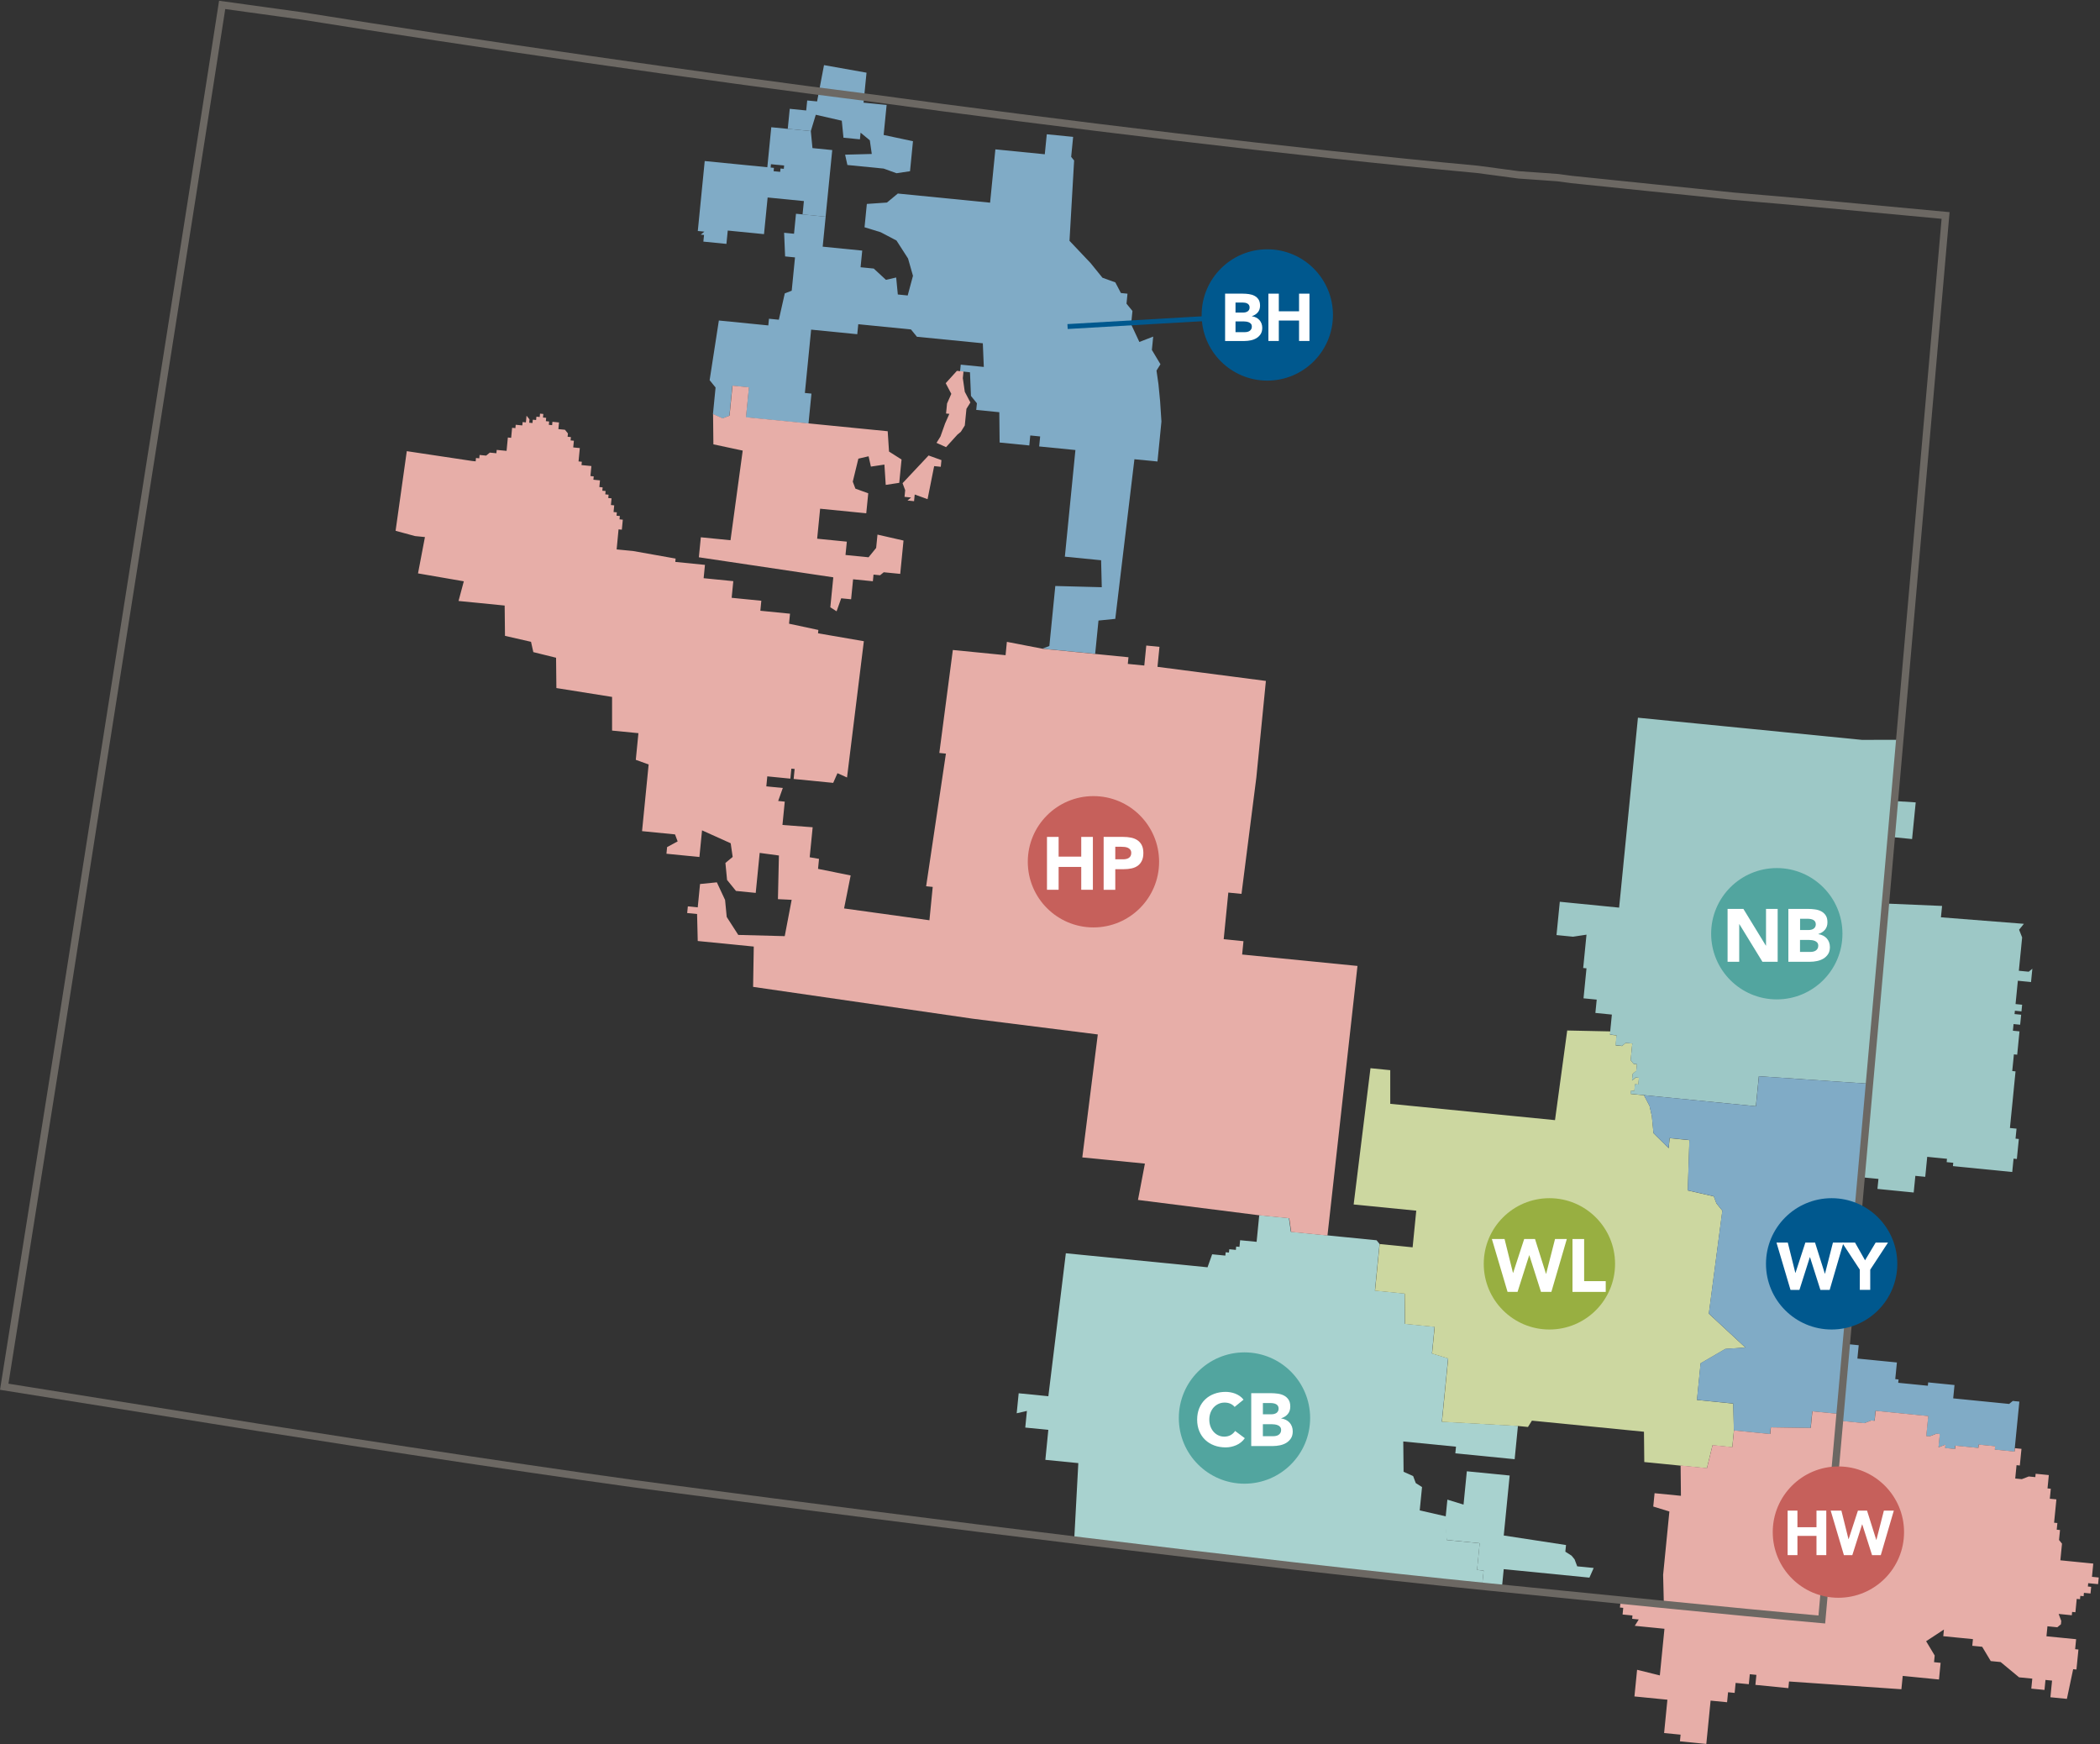 <svg width="855" height="710" viewBox="0 0 855 710" fill="none" xmlns="http://www.w3.org/2000/svg">
<rect x="0" y="0" width="855" height="710" fill="#333333" stroke="none"/>
<path d="M509.6 635.5L501.55 634.7L500.21 634.57L498.87 634.44L492.16 633.78L485.59 631.76L473.51 630.56L469.48 630.16L466.8 629.89L441.31 627.37L437.42 625.62L439.03 595.64L425.61 594.31L426.82 582.1L417.43 581.17L418.1 574.39L413.94 575.35L414.75 567.21L426.83 568.41L433.95 510.21L491.64 515.92L493.52 510.63L498.89 511.16L499.02 509.8L500.36 509.93L500.49 508.57L503.17 508.84L503.3 507.48L504.64 507.61L504.91 504.9L511.62 505.56L512.69 494.71L524.77 495.91L525.57 501.47L547.04 503.59L560.46 504.92L561.67 506.41L559.79 525.4L571.87 526.6L572 538.94L584.08 540.14L583.01 550.99L589.58 553.01L587.03 578.78L618.02 580.48L616.68 594.05L592.53 591.66L592.8 588.95L571.33 586.83L571.46 599.17L575.35 600.92L576.42 603.77L578.97 605.39L578.03 614.89L588.63 617.31L589.03 626.94L602.45 628.27L601.38 639.12L604.06 639.39L603.39 646.17L594 645.24L591.32 644.97L588.64 644.7L587.3 644.57L584.62 644.3L583.28 644.17L576.57 643.51L559.13 641.78L540.48 638.56L510.96 635.64L509.62 635.51" fill="#A8D2CF"/>
<path d="M437.32 65.35L435.44 98.04L444.03 107.11L448.86 113.07L454.09 114.95L456.37 119.29L459.05 119.56L458.65 123.63L461.07 126.6L460.53 132.03L463.88 139.21L469.52 137.03L468.98 142.46L472.47 148.28L470.86 150.86L471.66 156.42L472.33 163.33L472.87 171.61L472.47 175.68L471.26 187.88L461.87 186.96L454.08 251.94L447.24 252.63L445.89 266.19L424.43 264.07L427.24 262.98L429.66 238.56L448.58 239.06L448.31 228.08L433.55 226.62L437.85 183.21L423.09 181.75L423.49 177.68L419.47 177.28L419.07 181.35L406.99 180.15L406.86 167.81L397.47 166.88L397.74 164.17L395.32 161.19L394.92 151.56L390.89 151.16L391.16 148.45L400.55 149.38L400.15 139.75L373.32 137.1L370.9 134.12L349.44 131.99L349.03 136.06L330.25 134.2L327.7 159.98L330.38 160.24L329.17 172.45L303.68 169.93L304.89 157.72L298.18 157.05L296.97 169.26L294.16 170.35L290.27 168.6L291.34 157.75L288.92 154.77L292.68 130.48L312.81 132.48L313.08 129.76L317.1 130.16L319.52 119.44L322.34 118.35L323.68 104.79L319.65 104.39L319.25 94.76L323.28 95.16L324.08 87.02L326.77 87.28L336.16 88.21L334.95 100.42L351.05 102.02L350.38 108.8L355.74 109.33L360.71 113.93L364.87 112.97L365.54 119.89L369.56 120.29L371.71 112.28L369.7 105.23L365 97.92L358.56 94.54L351.99 92.52L352.93 83.02L361.11 82.46L365.54 78.79L403.11 82.51L405.26 60.81L425.38 62.8L426.19 54.66L436.92 55.72L436.12 63.86L437.32 65.35Z" fill="#80ABC6"/>
<path d="M352.8 29.59L351.59 41.8L360.98 42.73L359.77 54.94L371.71 57.49L370.51 69.7L365.01 70.52L359.77 68.63L345.01 67.17L344.08 62.97L354.94 62.68L354.14 57.12L350.38 54.01L350.11 56.72L343.41 56.06L342.73 49.14L332.14 46.72L330.12 53.37L320.73 52.44L321.54 44.3L328.24 44.97L328.65 40.9L332.67 41.29L335.49 26.51L352.8 29.59Z" fill="#80ABC6"/>
<path d="M320.73 52.44L330.12 53.37L330.79 60.29L338.84 61.09L336.15 88.22L326.76 87.29L327.3 81.86L312.54 80.4L311.06 95.32L296.3 93.86L295.76 99.29L286.37 98.36L286.64 95.65L285.3 95.52L286.78 94.3L285.44 94.17L284.1 94.04L283.97 95.4L286.92 65.56L312.41 68.08L314.02 51.8L320.73 52.46M316.57 67.12L313.89 66.85L313.76 68.21L315.1 68.34L314.97 69.7L316.31 69.83L317.65 69.96L317.78 68.6L319.12 68.73L319.25 67.37L317.91 67.24L316.57 67.11" fill="#80ABC6"/>
<path d="M221.03 169.97L222.37 170.1L222.24 171.46L223.58 171.59L223.45 172.95L224.79 173.08L224.92 171.72L226.26 171.85L227.6 171.98L227.47 173.34L227.34 174.7L228.68 174.83L230.02 174.96L231.23 176.45L231.1 177.81L232.44 177.94L232.31 179.3L233.65 179.43L233.52 180.79L233.39 182.15L234.73 182.28L236.07 182.41L235.94 183.77L235.81 185.13L235.68 186.49L235.55 187.85L236.89 187.98L236.76 189.34L238.1 189.47L239.44 189.6L240.78 189.73L240.65 191.09L240.52 192.45L240.39 193.81L241.73 193.94L241.6 195.3L242.94 195.43L244.28 195.56L244.15 196.92L244.02 198.28L245.36 198.41L245.23 199.77L246.57 199.9L246.44 201.26L247.78 201.39L247.65 202.75L248.99 202.88L248.86 204.24L248.73 205.6L250.07 205.73L249.94 207.09L249.81 208.45L251.15 208.58L251.02 209.94L252.36 210.07L252.23 211.43L253.57 211.56L253.44 212.92L253.31 214.28L253.18 215.64L251.84 215.51L251.71 216.87L251.58 218.23L251.45 219.59L251.32 220.95L251.19 222.31L251.06 223.67L252.4 223.8L253.74 223.93L255.08 224.06L256.42 224.19L257.76 224.32L275.07 227.4L274.94 228.76L287.02 229.96L286.48 235.39L298.56 236.59L297.89 243.37L309.97 244.57L309.57 248.64L321.65 249.84L321.25 253.91L333.19 256.46L333.06 257.82L351.71 261.04L344.86 316.52L340.97 314.77L339.23 318.71L323.13 317.12L323.53 313.05L322.19 312.92L321.79 316.99L312.4 316.06L312 320.13L318.71 320.79L316.83 326.08L319.51 326.35L318.57 335.85L330.87 336.78L329.66 348.99L333.46 349.65L333.06 353.72L346.34 356.4L343.66 369.83L378.41 374.64L379.75 361.07L377.07 360.8L385.12 306.8L382.44 306.53L387.94 264.61L409.41 266.73L409.81 262.66L409.94 261.3L424.56 264.12L446.03 266.24L459.45 267.57L459.18 270.28L465.89 270.94L466.7 262.8L472.07 263.33L471.26 271.47L515.4 277.21L511.51 316.55L505.47 363.9L500.1 363.37L498.22 382.36L506.27 383.16L505.73 388.59L552.69 393.24L540.47 502.99L525.71 501.53L524.91 495.97L512.83 494.77L463.32 488.5L466.14 473.71L440.65 471.19L446.96 421.13L396.11 414.73L306.62 401.76L306.89 385.35L284.08 383.09L283.81 372.1L279.78 371.7L280.05 368.99L284.08 369.39L285.02 359.89L291.86 359.2L295.21 366.38L295.88 373.3L300.58 380.61L319.5 381.11L322.32 366.32L316.73 366.05L317.13 348.28L309.3 347.22L307.69 363.5L299.64 362.7L296.02 358.23L295.35 351.31L298.3 348.86L297.5 343.3L285.83 338.04L284.76 348.89L271.34 347.56L271.61 344.85L275.9 342.54L274.83 339.69L261.41 338.36L262.75 324.79L264.09 311.22L258.86 309.33L259.93 298.48L249.2 297.42V283.72L226.53 280.11L226.4 267.77L217.14 265.48L216.2 261.28L205.6 258.86L205.47 246.52L186.69 244.66L188.84 236.65L170.19 233.43L173.01 218.64L168.98 218.24L161.06 216.09L165.62 183.67L192.32 187.68L193.66 187.81L193.79 186.45L195.13 186.58L195.26 185.22L196.6 185.35L197.94 185.48L199.42 184.26L200.76 184.39L202.1 184.52L202.23 183.16L203.57 183.29L204.91 183.42L206.25 183.55L206.38 182.19L206.51 180.83L206.64 179.47L206.77 178.11L208.11 178.24L208.24 176.88L208.37 175.52L208.5 174.16L209.84 174.29L209.97 172.93L211.31 173.06L212.65 173.19L212.78 171.83L214.12 171.96L214.25 170.6L214.38 169.24L215.59 170.73L215.46 172.09L216.8 172.22L216.93 170.86L218.27 170.99L218.4 169.63L219.74 169.76L219.87 168.4L221.21 168.53L221.08 169.89M304.94 157.64L303.73 169.85L329.22 172.37L361.42 175.56L361.96 183.83L367.06 187.07L366.12 196.57L360.62 197.4L360.08 189.13L354.58 189.96L353.64 185.76L349.48 186.72L347.2 196.08L348.27 198.93L353.5 200.82L352.69 208.96L333.91 207.1L332.7 219.31L344.78 220.51L344.24 225.94L353.63 226.87L356.72 223.07L357.26 217.64L367.86 220.06L366.52 233.63L359.81 232.97L358.33 234.19L355.65 233.92L355.38 236.63L347.33 235.83L346.52 243.97L342.49 243.57L340.61 248.86L338.06 247.24L338.87 239.1L339.27 235.03L284.53 226.87L285.34 218.73L297.42 219.93L302.39 183.44L290.45 180.89L290.32 168.55L294.21 170.3L297.03 169.21L298.24 157L304.95 157.66M389.74 177.01L385.18 182.04L381.29 180.29L382.9 177.71L384.78 172.42L386.52 168.48L385.18 168.35L385.45 165.64L385.58 164.28L387.32 160.34L385.04 156L389.6 150.97L392.28 151.24L392.01 153.95L392.81 159.51L395.09 163.85L393.48 166.43L393.21 169.14L392.94 171.85L392.81 173.21L391.2 175.79L389.72 177.01M380.33 189.78L377.65 203.21L372.42 201.32L372.15 204.03L369.47 203.76L370.95 202.54L368.27 202.27L368.54 199.56L367.47 196.71L378.07 185.43L383.3 187.32L383.03 190.03L380.35 189.76" fill="#E7AEA8"/>
<path d="M660.42 425.78L661.9 424.56L663.24 424.69L664.58 424.82L664.45 426.18L664.32 427.54L664.19 428.9L664.06 430.26L663.93 431.62L665.14 433.11L666.48 433.24L666.35 434.6L666.22 435.96L664.74 437.18L664.61 438.54L664.48 439.9L665.96 438.68L667.3 438.81L667.17 440.17L667.04 441.53L665.7 441.4L665.57 442.76L665.44 444.12L664.1 443.99L663.97 445.35L665.31 445.48L666.65 445.61L669.33 445.88L671.61 450.22L672.55 454.42L673.22 461.34L679.39 467.43L679.79 463.36L687.84 464.16L687.17 484.64L697.77 487.06L698.84 489.91L701.25 492.89L695.75 534.81L710.64 548.61L702.46 549.17L692.4 555.02L690.92 569.94L705.68 571.4L705.95 582.39L705.28 589.17L697.23 588.37L694.95 597.73L684.22 596.67L669.46 595.21L669.33 582.87L623.71 578.35L622.1 580.93L618.07 580.53L587.08 578.83L589.63 553.06L583.06 551.04L584.13 540.19L572.05 538.99L571.92 526.65L559.84 525.45L561.72 506.46L575.14 507.79L576.62 492.87L551.13 490.35L557.98 434.87L566.03 435.67V449.37L633.11 456.01L638.08 419.52L655.66 419.89L655.53 421.25L656.87 421.38L658.21 421.51L658.08 422.87L657.95 424.23L657.82 425.59L659.16 425.72L660.5 425.85" fill="#CCD7A0"/>
<path d="M773.47 301.24L771.29 326.1L779.97 326.66L778.49 341.58L770.01 340.74L767.65 367.83L790.7 368.81L790.24 373.44L824.01 376.09L822.06 378.49L823.3 381.63L823.03 384.34L822.77 387.06L822.63 388.41L822.36 391.13L822.23 392.48L821.96 395.2L823.3 395.33L825.98 395.59L827.46 394.37L827.19 397.08L826.92 399.8L825.58 399.66L822.9 399.4L821.56 399.26L821.42 400.62L821.15 403.33L821.02 404.69L820.75 407.4L820.62 408.76L823.3 409.03L823.03 411.74L820.35 411.47L820.21 412.83L822.9 413.1L822.63 415.81L822.49 417.17L819.81 416.9L819.54 419.61L822.23 419.88L822.09 421.23L821.82 423.95L821.69 425.3L821.42 428.02L821.29 429.37L819.94 429.24L819.68 431.95L819.54 433.31L819.27 436.02L820.61 436.16L820.48 437.51L820.21 440.23L819.94 442.94L819.81 444.3L819.54 447.01L818.2 446.88L819.54 447.01L819.41 448.37L819.14 451.08L819 452.43L818.73 455.15L818.6 456.5L818.33 459.22L821.02 459.48L820.88 460.84L820.61 463.55L821.95 463.69L821.82 465.04L821.55 467.76L821.42 469.11L821.15 471.82L819.81 471.69L819.67 473.05L819.4 475.76L819.27 477.12L816.59 476.85L815.24 476.72L812.56 476.45L811.22 476.32L808.54 476.06L807.19 475.92L804.51 475.66L803.17 475.52L800.49 475.26L799.14 475.13L796.46 474.86L795.12 474.73L795.25 473.37L792.57 473.11L792.7 471.75L791.36 471.62L788.68 471.35L787.34 471.22L784.65 470.95L784.52 472.31L784.25 475.02L784.12 476.38L783.85 479.09L781.17 478.83L779.82 478.69L779.56 481.41L779.42 482.76L779.15 485.48L776.47 485.21L775.13 485.08L772.44 484.81L771.1 484.68L768.42 484.41L767.08 484.28L764.39 484.01L764.66 481.3L764.8 479.94L763.46 479.81L760.77 479.55L759.43 479.41L756.75 479.15L757.02 476.44L757.15 475.08L757.42 472.37L757.55 471.01L757.82 468.3L757.96 466.94L758.22 464.23L758.36 462.87L758.63 460.16L758.76 458.8L759.03 456.09L759.3 453.37L759.43 452.02L759.7 449.3L759.84 447.95L760.1 445.23L760.24 443.88L760.51 441.17L716.1 438.14L714.89 450.35L702.81 449.15L697.45 448.62L690.74 447.96L681.35 447.03L677.32 446.63L675.98 446.5L670.61 445.97L669.27 445.83L666.59 445.57L665.25 445.43L663.9 445.3L664.04 443.95L665.38 444.08L665.51 442.72L665.65 441.36L666.99 441.5L667.13 440.14L667.26 438.78L665.92 438.65L664.44 439.88L664.58 438.52L664.71 437.16L666.19 435.94L666.32 434.58L666.45 433.23L665.11 433.09L663.91 431.6L664.04 430.25L664.17 428.89L664.31 427.53L664.44 426.18L664.58 424.82L663.24 424.69L661.89 424.56L660.42 425.78L659.08 425.65L657.73 425.51L657.87 424.16L658 422.8L658.14 421.44L656.8 421.31L655.45 421.18L655.59 419.82L656.26 413.04L649.55 412.37L650.09 406.95L644.72 406.42L645.93 394.21L644.59 394.08L645.93 380.51L640.43 381.34L633.72 380.67L635.06 367.11L639.09 367.51L653.85 368.97L659.21 369.5L659.89 362.71L660.29 358.65L660.56 355.93L660.83 353.22L661.09 350.51L661.5 346.44L661.63 345.08L662.44 336.94L663.11 330.16L665.53 305.74L666.47 296.25L666.87 292.18L681.63 293.64L692.36 294.7L703.09 295.76L713.83 296.82L727.24 298.15L748.71 300.28L758.1 301.21L771.65 301.18" fill="#9DC8C6"/>
<path d="M753.39 526.76L753.26 528.12L753.13 529.48L753 530.84L752.73 533.55L752.6 534.91L752.33 537.62L752.2 538.98L751.93 541.69L751.8 543.05L751.67 544.41L751.4 547.12L752.74 547.25L754.08 547.38L756.76 547.65L756.63 549.01L756.36 551.72L756.23 553.08L757.57 553.21L758.91 553.34L760.25 553.47L761.59 553.6L764.27 553.87L765.61 554L768.29 554.27L769.63 554.4L772.31 554.67L772.04 557.38L771.91 558.74L771.64 561.45L772.98 561.58L772.85 562.94L775.53 563.21L776.87 563.34L779.55 563.61L780.89 563.74L783.57 564.01L784.91 564.14L785.04 562.78L787.72 563.05L789.06 563.18L791.74 563.45L793.08 563.58L795.76 563.85L795.63 565.21L795.5 566.57L795.23 569.28L797.91 569.55L799.25 569.68L801.93 569.95L803.27 570.08L805.95 570.35L807.29 570.48L809.97 570.75L811.31 570.88L813.99 571.15L815.33 571.28L818.01 571.55L819.49 570.33L822.17 570.6L821.9 573.31L821.63 576.02L821.5 577.38L821.23 580.09L821.1 581.45L820.83 584.16L820.7 585.52L820.43 588.23L820.3 589.59L820.17 590.95L817.49 590.68L816.15 590.55L813.47 590.28L812.13 590.15L812.26 588.79L809.58 588.52L808.24 588.39L805.56 588.12L805.43 589.48L804.09 589.35L801.41 589.08L800.07 588.95L797.39 588.68L796.05 588.55L795.92 589.91L793.24 589.64L791.9 589.51L792.03 588.15L789.21 589.24L789.34 587.88L789.61 585.17L789.74 583.81L788.4 583.68L785.58 584.77L784.24 584.64L784.37 583.28L784.64 580.57L784.77 579.21L785.04 576.5L783.7 576.37L782.36 576.24L779.68 575.97L778.34 575.84L775.66 575.57L774.32 575.44L771.64 575.17L770.3 575.04L767.62 574.77L766.28 574.64L763.6 574.37L763.33 577.08L763.2 578.44L761.86 578.31L759.04 579.4L757.7 579.27L755.02 579L753.68 578.87L751 578.6L749.66 578.47L748.32 578.34L748.59 575.63L748.72 574.27L748.85 572.91L748.58 575.62L747.24 575.49L737.85 574.56L737.18 581.34L720.95 581.1L720.68 583.81L705.92 582.35L705.65 571.36L690.89 569.9L692.37 554.98L702.43 549.13L710.61 548.57L695.72 534.77L701.22 492.85L698.81 489.87L697.74 487.02L687.14 484.6L687.81 464.12L679.76 463.32L679.36 467.39L673.19 461.3L672.52 454.38L671.58 450.18L669.3 445.84L677.35 446.64L701.5 449.03L702.84 449.16L714.92 450.36L716.13 438.15L760.54 441.18L760.41 442.54L760.28 443.9L760.15 445.26L760.02 446.62L759.89 447.98L759.76 449.34L759.63 450.7L759.5 452.06L759.37 453.42L759.24 454.78L759.11 456.14L758.98 457.5L758.85 458.86L758.72 460.22L758.59 461.58L758.46 462.94L758.33 464.3L758.2 465.66L758.07 467.02L757.94 468.38L757.81 469.74L757.68 471.1L757.55 472.46L757.42 473.82L757.15 476.53L757.02 477.89L756.89 479.25L756.76 480.61L756.63 481.97L756.5 483.33L756.37 484.69L756.24 486.05L755.97 488.76L755.7 491.47L755.57 492.83L755.3 495.54L755.17 496.9L755.04 498.26L754.77 500.97L754.64 502.33L754.51 503.69L754.38 505.05L754.25 506.41L753.98 509.12L753.85 510.48L753.58 513.19L753.45 514.55L753.18 517.26L752.91 519.97L752.78 521.33L752.65 522.69L752.52 524.05L753.86 524.18L753.73 525.54L753.6 526.9" fill="#80ABC6"/>
<path d="M851.73 641.97L851.86 640.61L852.13 637.9L852.26 636.54L850.92 636.41L848.24 636.14L846.9 636.01L844.22 635.74L842.88 635.61L840.2 635.34L838.86 635.21L839.13 632.5L839.26 631.14L839.53 628.43L838.32 626.94L838.59 624.23L838.72 622.87L837.38 622.74L837.65 620.03L836.31 619.9L837.25 610.4L835.91 610.27L834.57 610.14L834.84 607.43L834.97 606.07L833.63 605.94L833.9 603.23L834.03 601.87L834.16 600.51L831.48 600.24L830.14 600.11L828.8 599.98L828.67 601.34L827.33 601.21L825.99 601.08L823.17 602.17L821.83 602.04L820.49 601.91L820.62 600.55L820.89 597.84L821.02 596.48L822.36 596.61L822.63 593.9L822.76 592.54L823.03 589.83L820.35 589.56L820.22 590.92L817.54 590.65L816.2 590.52L813.52 590.25L812.18 590.12L812.31 588.76L809.63 588.49L808.29 588.36L805.61 588.09L805.48 589.45L804.14 589.32L801.46 589.05L800.12 588.92L797.44 588.65L796.1 588.52L795.97 589.88L793.29 589.61L791.95 589.48L792.08 588.12L789.26 589.21L789.39 587.85L789.66 585.14L789.79 583.78L788.45 583.65L785.63 584.74L784.29 584.61L784.42 583.25L784.69 580.54L784.82 579.18L785.09 576.47L783.75 576.34L782.41 576.21L779.73 575.94L778.39 575.81L775.71 575.54L774.37 575.41L771.69 575.14L770.35 575.01L767.67 574.74L766.33 574.61L763.65 574.34L763.38 577.05L763.25 578.41L761.91 578.28L759.09 579.37L757.75 579.24L755.07 578.97L753.73 578.84L751.05 578.57L749.71 578.44L748.37 578.31L748.64 575.6L747.3 575.47L737.91 574.54L737.24 581.32L721.01 581.08L720.74 583.79L705.98 582.33L705.31 589.11L697.26 588.31L694.98 597.67L684.25 596.61L684.38 608.95L673.65 607.89L673.11 613.32L679.68 615.34L677.13 641.11L677.4 652.09L659.82 651.72L659.55 654.43L660.89 654.56L660.62 657.27L664.65 657.67L664.52 659.03L667.2 659.3L665.59 661.88L677.67 663.08L675.79 682.07L666.53 679.78L666.26 682.49L665.72 687.92L665.45 690.63L678.87 691.96L677.53 705.53L684.24 706.19L683.97 708.9L688 709.3L690.68 709.57L694.71 709.97L695.25 704.54L696.46 692.33L703.17 692.99L703.57 688.92L706.25 689.19L706.65 685.12L712.02 685.65L712.42 681.58L715.1 681.85L714.7 685.92L728.12 687.25L728.39 684.54L774.14 687.7L774.68 682.27L789.44 683.73L790.11 676.95L787.43 676.68L787.7 673.97L784.21 668.15L791.46 663.39L791.19 666.1L803.27 667.3L803 670.01L807.03 670.41L810.52 676.23L814.55 676.63L822.06 682.85L827.43 683.38L827.03 687.45L832.4 687.98L832.8 683.91L835.48 684.18L834.81 690.96L841.52 691.62L844.07 679.54L845.41 679.67L846.22 671.53L844.88 671.4L845.28 667.33L839.91 666.8L833.2 666.14L833.47 663.43L833.6 662.07L834.94 662.2L837.62 662.47L839.1 661.25L839.23 659.89L838.16 657.04L840.84 657.31L843.52 657.58L843.65 656.22L844.99 656.35L845.26 653.64L845.39 652.28L845.52 650.92L846.86 651.05L846.99 649.69L848.33 649.82L848.46 648.46L849.8 648.59L851.14 648.72L851.41 646.01L850.07 645.88L850.2 644.52L851.54 644.65L854.22 644.92L854.49 642.21L851.81 641.94L851.73 641.97Z" fill="#E7AEA8"/>
<path d="M641.08 634.82L639.87 633.33L637.32 631.7L637.59 628.99L612.24 625.11L614.65 600.69L597.21 598.97L595.87 612.53L589.29 610.51L588.35 620.01L589.02 626.92L602.44 628.25L601.37 639.1L604.05 639.37L603.38 646.15L606.06 646.42L611.43 646.95L611.7 644.24L612.23 638.81L647.12 642.26L648.86 638.33L642.15 637.66L641.08 634.82Z" fill="#A8D2CF"/>
<path d="M445.19 377.56C459.953 377.56 471.92 365.593 471.92 350.83C471.92 336.068 459.953 324.1 445.19 324.1C430.427 324.1 418.46 336.068 418.46 350.83C418.46 365.593 430.427 377.56 445.19 377.56Z" fill="#C6605B"/>
<path d="M426.27 340.71H431.01V348.74H440.22V340.71H444.96V362.23H440.22V352.93H431.01V362.23H426.27V340.71Z" fill="white"/>
<path d="M449.34 340.71H457.34C458.45 340.71 459.51 340.81 460.5 341.01C461.49 341.21 462.36 341.56 463.1 342.06C463.84 342.56 464.43 343.23 464.86 344.07C465.29 344.91 465.51 345.97 465.51 347.25C465.51 348.53 465.31 349.56 464.9 350.41C464.49 351.26 463.94 351.94 463.23 352.45C462.52 352.96 461.68 353.32 460.71 353.53C459.74 353.74 458.68 353.85 457.55 353.85H454.08V362.24H449.34V340.72V340.71ZM454.08 349.83H457.24C457.67 349.83 458.08 349.79 458.47 349.71C458.86 349.63 459.22 349.49 459.53 349.3C459.84 349.11 460.1 348.84 460.29 348.51C460.48 348.18 460.58 347.76 460.58 347.25C460.58 346.7 460.45 346.26 460.2 345.93C459.95 345.6 459.62 345.34 459.23 345.15C458.83 344.97 458.39 344.85 457.91 344.8C457.42 344.75 456.96 344.72 456.51 344.72H454.08V349.83Z" fill="white"/>
<path d="M723.41 406.86C738.172 406.86 750.14 394.893 750.14 380.13C750.14 365.367 738.172 353.4 723.41 353.4C708.647 353.4 696.68 365.367 696.68 380.13C696.68 394.893 708.647 406.86 723.41 406.86Z" fill="#52A59F"/>
<path d="M703.36 370.02H709.81L718.96 384.98H719.02V370.02H723.76V391.54H717.56L708.17 376.22H708.11V391.54H703.37V370.02H703.36Z" fill="white"/>
<path d="M728.13 370.02H736.16C737.09 370.02 738.03 370.09 738.97 370.22C739.91 370.35 740.76 370.61 741.51 371.01C742.26 371.41 742.87 371.96 743.33 372.67C743.8 373.38 744.03 374.32 744.03 375.5C744.03 376.68 743.69 377.72 743.01 378.52C742.33 379.32 741.43 379.89 740.32 380.24V380.3C741.03 380.4 741.67 380.6 742.25 380.89C742.83 381.18 743.32 381.56 743.74 382.01C744.16 382.46 744.47 383 744.7 383.61C744.92 384.22 745.03 384.87 745.03 385.56C745.03 386.7 744.79 387.64 744.3 388.4C743.81 389.16 743.18 389.77 742.41 390.24C741.64 390.71 740.77 391.04 739.81 391.24C738.85 391.44 737.89 391.54 736.94 391.54H728.12V370.02H728.13ZM732.87 378.62H736.31C736.67 378.62 737.03 378.58 737.39 378.5C737.74 378.42 738.06 378.29 738.35 378.11C738.63 377.93 738.86 377.68 739.03 377.38C739.2 377.08 739.29 376.71 739.29 376.29C739.29 375.87 739.19 375.47 739 375.18C738.81 374.89 738.56 374.66 738.26 374.5C737.96 374.34 737.61 374.22 737.23 374.15C736.84 374.08 736.47 374.04 736.11 374.04H732.89V378.63L732.87 378.62ZM732.87 387.53H737.13C737.5 387.53 737.86 387.49 738.24 387.41C738.62 387.33 738.95 387.19 739.26 386.99C739.56 386.79 739.81 386.52 740 386.2C740.19 385.88 740.29 385.48 740.29 385.01C740.29 384.5 740.16 384.09 739.91 383.78C739.66 383.47 739.34 383.23 738.95 383.07C738.56 382.91 738.15 382.8 737.7 382.74C737.25 382.68 736.84 382.65 736.45 382.65H732.86V387.54L732.87 387.53Z" fill="white"/>
<path d="M506.68 604.02C521.443 604.02 533.41 592.053 533.41 577.29C533.41 562.527 521.443 550.56 506.68 550.56C491.918 550.56 479.95 562.527 479.95 577.29C479.95 592.053 491.918 604.02 506.68 604.02Z" fill="#52A59F"/>
<path d="M502.68 572.77C502.21 572.2 501.64 571.77 500.96 571.46C500.28 571.16 499.5 571 498.6 571C497.7 571 496.88 571.17 496.12 571.52C495.36 571.87 494.7 572.35 494.14 572.96C493.58 573.58 493.15 574.31 492.83 575.16C492.52 576.01 492.36 576.93 492.36 577.93C492.36 578.93 492.52 579.87 492.83 580.71C493.14 581.55 493.58 582.28 494.12 582.9C494.67 583.52 495.31 584 496.05 584.34C496.79 584.69 497.59 584.86 498.44 584.86C499.41 584.86 500.27 584.66 501.02 584.25C501.77 583.84 502.39 583.28 502.87 582.55L506.82 585.5C505.91 586.78 504.75 587.72 503.35 588.33C501.95 588.94 500.51 589.24 499.03 589.24C497.35 589.24 495.8 588.98 494.38 588.45C492.96 587.92 491.74 587.17 490.7 586.19C489.66 585.21 488.86 584.02 488.28 582.62C487.7 581.22 487.41 579.66 487.41 577.94C487.41 576.22 487.7 574.66 488.28 573.26C488.86 571.86 489.66 570.67 490.7 569.69C491.73 568.71 492.96 567.95 494.38 567.43C495.8 566.9 497.35 566.64 499.03 566.64C499.64 566.64 500.27 566.7 500.93 566.81C501.59 566.92 502.24 567.1 502.88 567.34C503.52 567.58 504.13 567.91 504.72 568.31C505.31 568.71 505.83 569.21 506.3 569.8L502.65 572.78L502.68 572.77Z" fill="white"/>
<path d="M509.43 567.17H517.46C518.39 567.17 519.33 567.24 520.27 567.37C521.21 567.5 522.06 567.76 522.81 568.16C523.56 568.56 524.17 569.11 524.63 569.82C525.1 570.53 525.33 571.47 525.33 572.65C525.33 573.83 524.99 574.87 524.31 575.67C523.63 576.47 522.73 577.04 521.62 577.39V577.45C522.33 577.55 522.97 577.75 523.55 578.04C524.13 578.33 524.62 578.71 525.04 579.16C525.46 579.62 525.77 580.15 526 580.76C526.22 581.37 526.33 582.02 526.33 582.71C526.33 583.85 526.09 584.79 525.6 585.55C525.11 586.31 524.48 586.92 523.72 587.39C522.95 587.86 522.08 588.19 521.12 588.39C520.16 588.59 519.2 588.69 518.25 588.69H509.43V567.17ZM514.17 575.77H517.6C517.96 575.77 518.32 575.73 518.68 575.65C519.03 575.57 519.35 575.44 519.64 575.26C519.92 575.08 520.15 574.83 520.32 574.53C520.49 574.23 520.58 573.86 520.58 573.44C520.58 573.02 520.48 572.62 520.29 572.33C520.1 572.04 519.85 571.81 519.55 571.65C519.25 571.49 518.9 571.37 518.52 571.3C518.13 571.23 517.76 571.19 517.4 571.19H514.18V575.78L514.17 575.77ZM514.17 584.68H518.43C518.79 584.68 519.16 584.64 519.54 584.56C519.92 584.48 520.25 584.34 520.56 584.14C520.86 583.94 521.11 583.67 521.31 583.35C521.5 583.03 521.6 582.63 521.6 582.16C521.6 581.65 521.47 581.24 521.22 580.93C520.97 580.62 520.65 580.38 520.26 580.22C519.87 580.06 519.46 579.95 519.01 579.89C518.56 579.83 518.15 579.8 517.76 579.8H514.17V584.69V584.68Z" fill="white"/>
<path d="M630.83 541.25C645.592 541.25 657.56 529.283 657.56 514.52C657.56 499.757 645.592 487.79 630.83 487.79C616.067 487.79 604.1 499.757 604.1 514.52C604.1 529.283 616.067 541.25 630.83 541.25Z" fill="#98AF41"/>
<path d="M607.4 504.41H612.57L616 518.21H616.06L620.56 504.41H624.97L629.44 518.58H629.5L633.12 504.41H637.92L631.63 525.93H627.4L622.66 511.03H622.6L617.86 525.93H613.79L607.41 504.41H607.4Z" fill="white"/>
<path d="M640.23 504.41H644.97V521.56H653.76V525.94H640.23V504.42V504.41Z" fill="white"/>
<path d="M767.31 371.64L792.13 87.72C770.33 85.67 727.04 81.59 705.27 79.83C690.23 78.19 654.22 74.62 639.82 73.07L634.2 72.32C631.22 72.05 621.6 71.46 618.4 71.2C614.36 70.61 605.31 69.5 601.48 68.94C527.46 62.1 429.55 50.17 355.55 39.99C286.92 31.36 191.21 17.42 123.17 6.52C114.62 5.29 98.77 3.19 90.45 2C83.61 46.73 32.4 370.12 24.28 422.79L1.72 564.55L105.11 581.09C145.69 587.54 235.28 601.22 275.08 606.28C375.91 619.6 506.15 636.01 607.13 646.15C640.55 649.49 708.24 656.37 741.74 659.3L767.32 371.64H767.31Z" stroke="#6C6863" stroke-width="3" stroke-miterlimit="10"/>
<path d="M745.74 541.25C760.502 541.25 772.47 529.283 772.47 514.52C772.47 499.757 760.502 487.79 745.74 487.79C730.977 487.79 719.01 499.757 719.01 514.52C719.01 529.283 730.977 541.25 745.74 541.25Z" fill="#00588E"/>
<path d="M723.27 505.86H727.89L730.96 518.21H731.01L735.039 505.86H738.979L742.979 518.54H743.03L746.27 505.86H750.57L744.94 525.12H741.159L736.919 511.79H736.87L732.63 525.12H728.99L723.28 505.86H723.27Z" fill="white"/>
<path d="M757.219 516.9L749.979 505.86H755.26L759.34 513.07L763.659 505.86H768.69L761.45 516.9V525.11H757.21V516.9H757.219Z" fill="white"/>
<path d="M748.49 650.46C763.252 650.46 775.22 638.493 775.22 623.73C775.22 608.967 763.252 597 748.49 597C733.727 597 721.76 608.967 721.76 623.73C721.76 638.493 733.727 650.46 748.49 650.46Z" fill="#C6605B"/>
<path d="M727.82 614.98H731.81V621.74H739.57V614.98H743.56V633.1H739.57V625.27H731.81V633.1H727.82V614.98Z" fill="white"/>
<path d="M745.361 614.98H749.711L752.601 626.6H752.651L756.441 614.98H760.151L763.911 626.91H763.961L767.011 614.98H771.051L765.751 633.1H762.191L758.201 620.56H758.151L754.161 633.1H750.731L745.351 614.98H745.361Z" fill="white"/>
<path d="M515.97 128.22L434.65 132.94" stroke="#00588E" stroke-width="2" stroke-miterlimit="10"/>
<path d="M515.97 154.95C530.733 154.95 542.7 142.983 542.7 128.22C542.7 113.457 530.733 101.49 515.97 101.49C501.208 101.49 489.24 113.457 489.24 128.22C489.24 142.983 501.208 154.95 515.97 154.95Z" fill="#00588E"/>
<path d="M498.8 119.55H505.98C506.81 119.55 507.65 119.61 508.5 119.73C509.34 119.85 510.1 120.08 510.77 120.44C511.44 120.79 511.98 121.29 512.4 121.92C512.82 122.56 513.02 123.4 513.02 124.45C513.02 125.5 512.72 126.44 512.11 127.16C511.5 127.88 510.7 128.39 509.7 128.7V128.75C510.33 128.84 510.91 129.02 511.43 129.28C511.95 129.54 512.39 129.88 512.76 130.29C513.13 130.7 513.42 131.17 513.62 131.72C513.82 132.26 513.92 132.84 513.92 133.46C513.92 134.48 513.7 135.32 513.27 136C512.83 136.68 512.27 137.23 511.58 137.65C510.89 138.07 510.12 138.37 509.25 138.55C508.39 138.73 507.53 138.82 506.68 138.82H498.79V119.56L498.8 119.55ZM503.04 127.25H506.11C506.44 127.25 506.76 127.21 507.07 127.14C507.39 127.07 507.67 126.95 507.93 126.79C508.18 126.63 508.39 126.41 508.54 126.14C508.69 125.87 508.77 125.54 508.77 125.16C508.77 124.78 508.68 124.43 508.51 124.17C508.34 123.91 508.12 123.7 507.84 123.56C507.57 123.41 507.26 123.31 506.92 123.25C506.58 123.19 506.24 123.16 505.91 123.16H503.03V127.27L503.04 127.25ZM503.04 135.22H506.85C507.18 135.22 507.51 135.18 507.84 135.11C508.17 135.04 508.48 134.91 508.75 134.73C509.02 134.55 509.24 134.31 509.42 134.02C509.59 133.73 509.68 133.38 509.68 132.96C509.68 132.51 509.57 132.14 509.34 131.86C509.11 131.58 508.83 131.37 508.48 131.22C508.14 131.08 507.76 130.97 507.36 130.92C506.96 130.87 506.59 130.84 506.24 130.84H503.03V135.22H503.04Z" fill="white"/>
<path d="M516.42 119.55H520.66V126.73H528.9V119.55H533.14V138.81H528.9V130.49H520.66V138.81H516.42V119.55Z" fill="white"/>
</svg>
